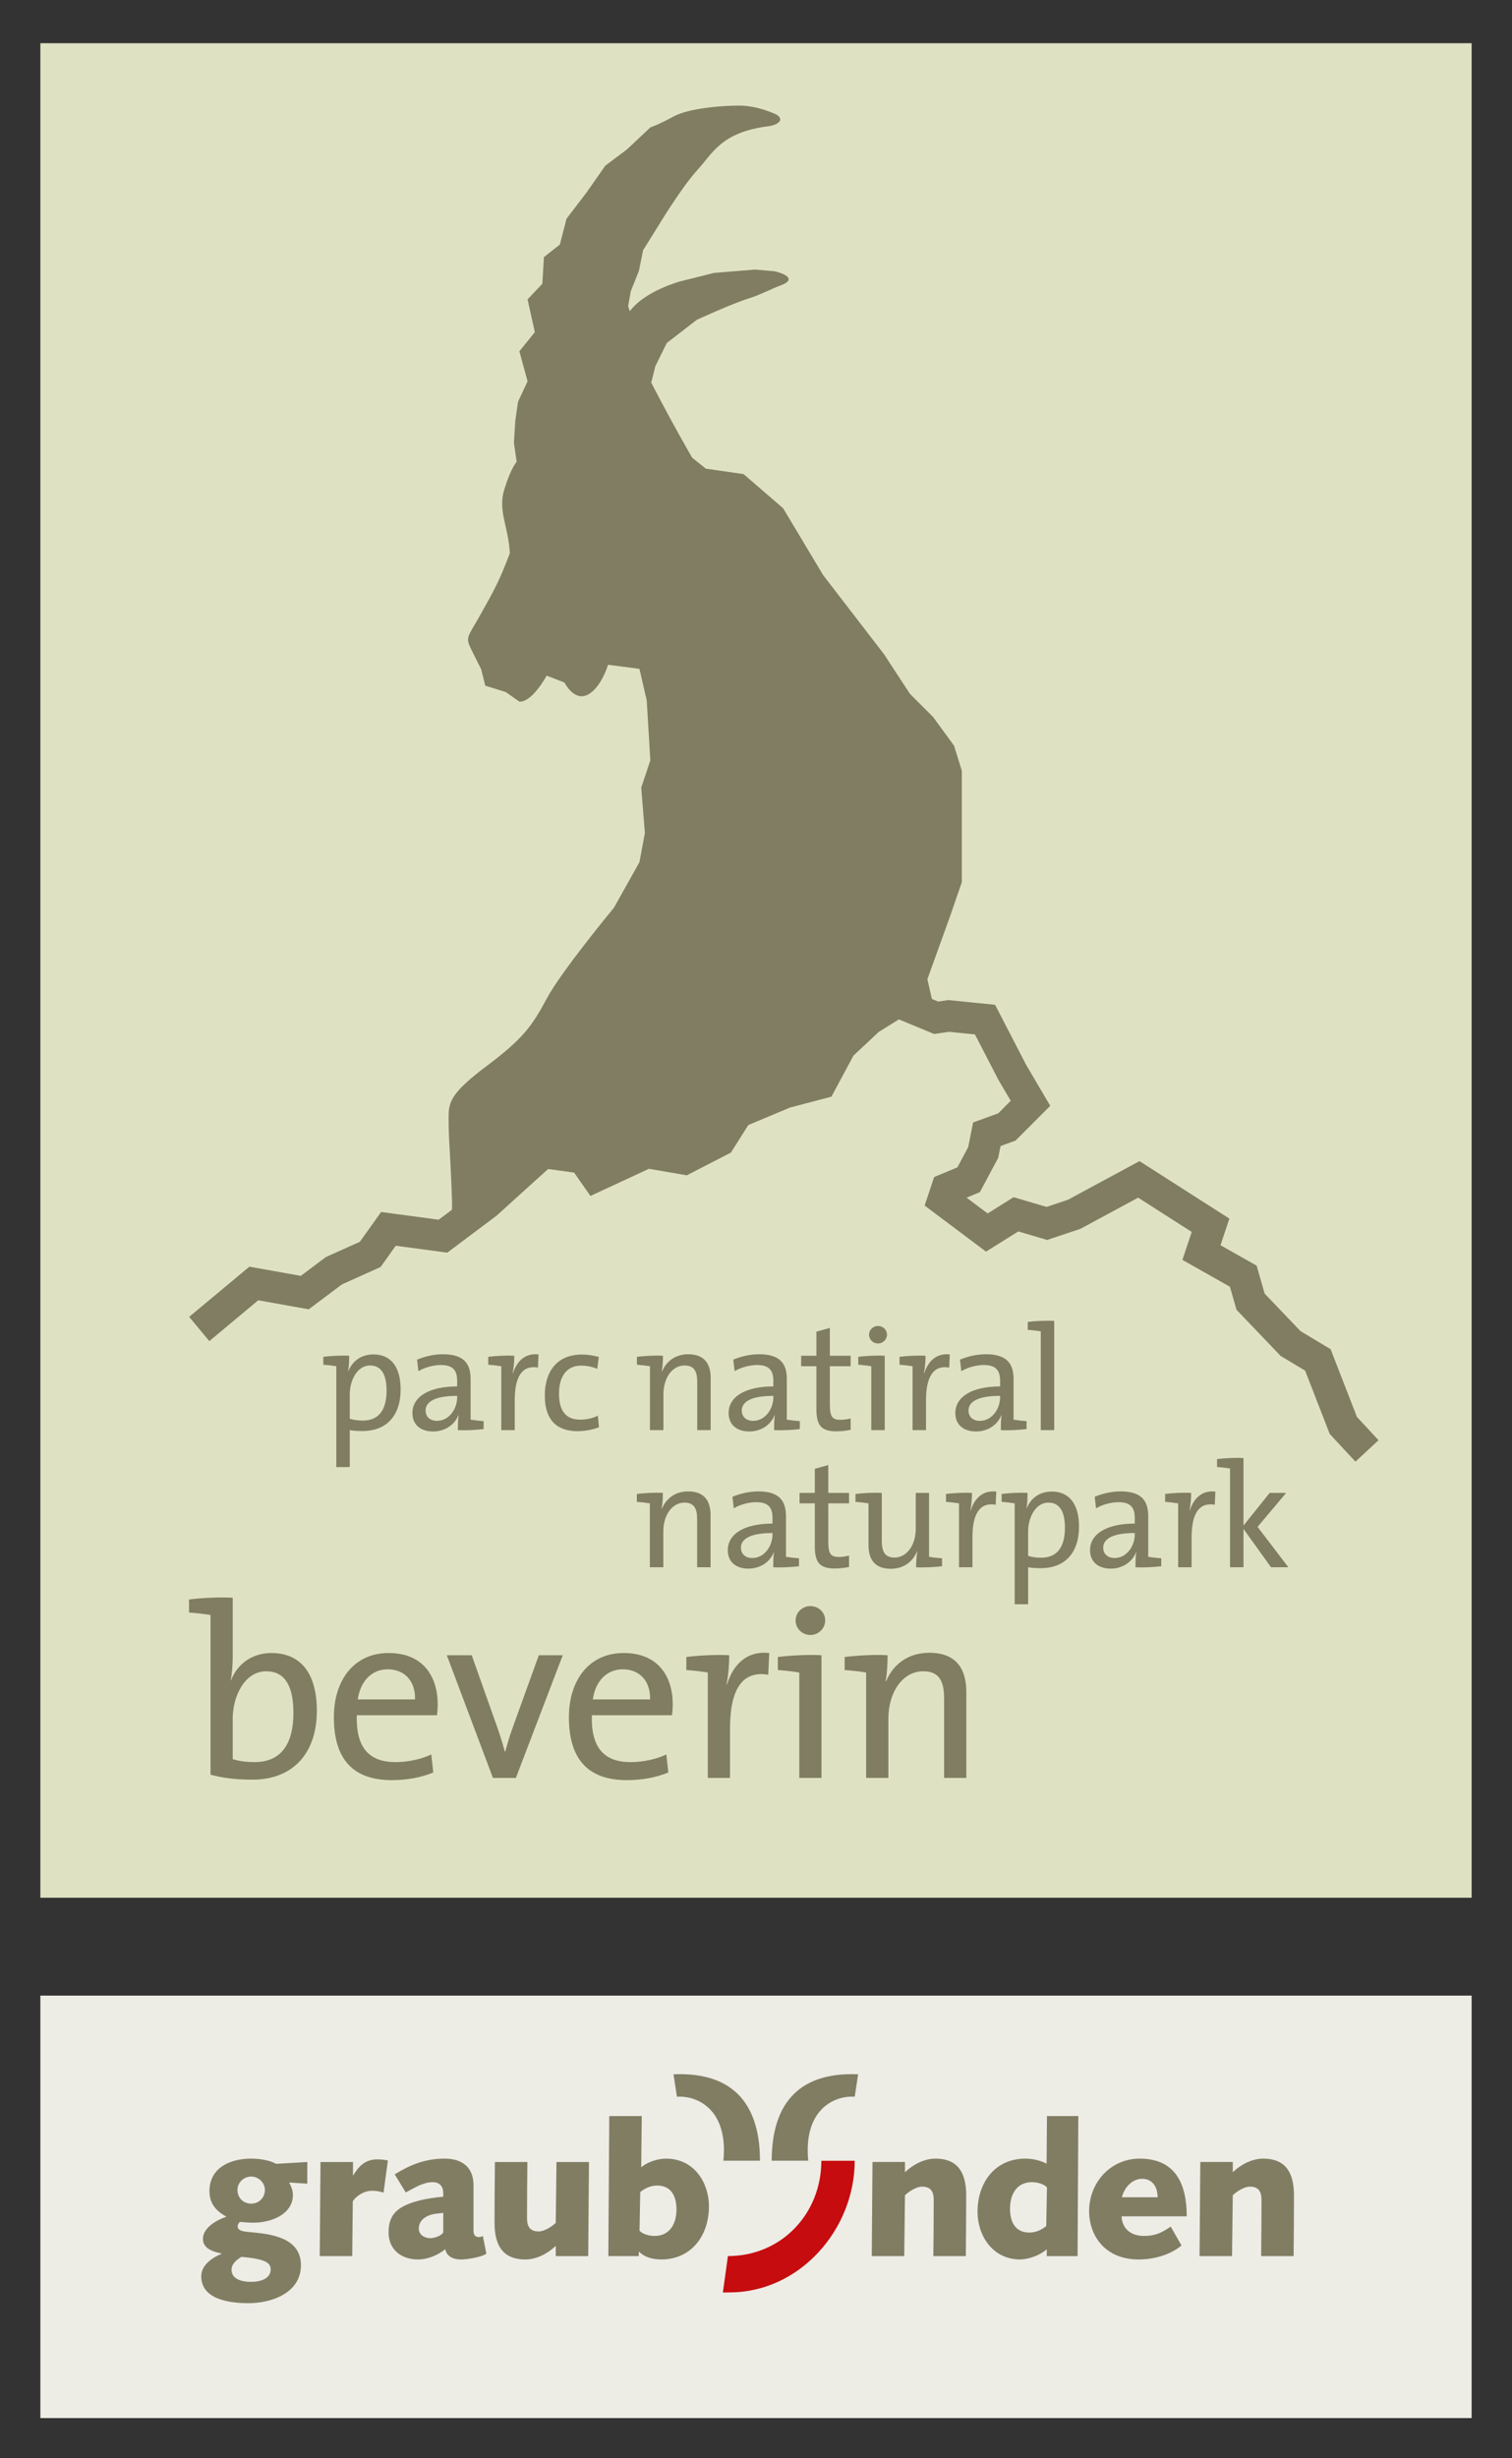 <?xml version="1.0" encoding="utf-8"?>
<!-- Generator: Adobe Illustrator 24.0.2, SVG Export Plug-In . SVG Version: 6.00 Build 0)  -->
<svg version="1.1" id="Ebene_1" xmlns="http://www.w3.org/2000/svg" xmlns:xlink="http://www.w3.org/1999/xlink" x="0px" y="0px"
	 viewBox="0 0 226.77 368.5" style="enable-background:new 0 0 226.77 368.5;" xml:space="preserve">
<rect x="0" y="0" width="226.77" height="368.5" fill="#333333" stroke="none"/>
<style type="text/css">
	.Grün_x0020_bogenförmig{fill:url(#SVGID_1_);stroke:#FFFFFF;stroke-width:0.25;stroke-miterlimit:1;}
	.st0{fill:#EDECE5;}
	.st1{fill-rule:evenodd;clip-rule:evenodd;fill:#807D63;}
	.st2{fill:#807D63;}
	.st3{fill:#C60C0E;}
	.st4{fill:#DFE2C2;}
	.st5{fill:none;stroke:#807D63;stroke-width:4.725;}
</style>
<linearGradient id="SVGID_1_" gradientUnits="userSpaceOnUse" x1="0" y1="368.5" x2="0.707" y2="367.793">
	<stop  offset="0" style="stop-color:#41AA49"/>
	<stop  offset="0.983" style="stop-color:#2C4528"/>
</linearGradient>
<g>
	<rect x="6.051" y="299.144" class="st0" width="214.667" height="63.328"/>
	<path class="st1" d="M34.722,340.235c0-0.699,0.476-1.315,1.483-1.932c3.527,0.309,4.394,0.869,4.394,1.877
		c0,1.371-1.483,1.875-2.939,1.875C36.289,342.056,34.722,341.663,34.722,340.235L34.722,340.235z M37.688,326.269
		c1.119,0,2.044,0.951,2.044,2.016c0,1.119-0.868,2.043-2.044,2.043c-1.288,0-2.071-0.953-2.071-2.043
		C35.617,327.163,36.541,326.269,37.688,326.269L37.688,326.269z M46.086,324.085l-4.675,0.279
		c-1.035-0.588-2.575-0.783-3.751-0.783c-3.106,0-6.242,1.342-6.242,4.869c0,1.848,0.952,2.969,2.548,3.836
		c-1.372,0.447-3.527,1.623-3.527,3.303c0,1.092,0.756,1.791,2.771,2.211v0.057c-1.876,0.785-3.024,1.959-3.024,3.359
		c0,3.555,4.423,4.031,7.082,4.031c3.527,0,7.865-1.568,7.865-5.684c0-4.197-4.562-4.703-7.838-4.982
		c-1.035-0.084-1.651-0.279-1.651-0.84c0-0.336,0.28-0.672,0.364-0.672s1.147,0.113,2.016,0.113c2.659,0,5.906-1.26,5.906-4.172
		c0-0.645-0.252-1.26-0.56-1.848l2.715,0.168V324.085L46.086,324.085z"/>
	<path class="st2" d="M47.955,338.192h4.871l0.084-8.147c0-0.279,1.26-1.65,2.883-1.65c0.728,0,1.26,0.139,1.735,0.279l0.645-4.814
		c-0.504-0.113-1.065-0.168-1.596-0.168c-1.903,0-2.855,1.176-3.584,2.379h-0.056v-1.986h-4.87L47.955,338.192L47.955,338.192z"/>
	<path class="st1" d="M60.852,328.647c1.26-0.645,2.575-1.539,4.059-1.539c0.924,0,1.568,0.531,1.568,1.65v0.531
		c-1.316,0.113-2.687,0.338-3.556,0.561c-3.023,0.783-4.646,1.875-4.646,4.787c0,2.547,1.876,4.059,4.423,4.059
		c1.483,0,2.995-0.672,4.087-1.539c0.196,1.035,1.092,1.539,2.407,1.539c0.84,0,3.107-0.363,3.751-0.867l-0.531-2.66
		c-0.141,0.111-0.364,0.168-0.589,0.168c-0.615,0-0.812-0.42-0.812-0.951v-6.83c0-2.688-1.708-3.975-4.311-3.975
		c-2.884,0-5.067,0.867-7.502,2.35L60.852,328.647L60.852,328.647z M66.479,334.581c0,0.309-0.98,0.924-1.96,0.924
		c-0.784,0-1.708-0.477-1.708-1.428c0-1.566,1.596-2.184,2.828-2.267c0.392-0.027,0.644-0.084,0.84-0.111V334.581L66.479,334.581z"
		/>
	<path class="st2" d="M83.352,333.21c-0.645,0.615-1.764,1.287-2.548,1.287c-1.455,0-1.764-0.897-1.764-2.043
		c0-2.912,0.028-5.654,0.057-8.369h-4.871c-0.027,3.105-0.057,6.213-0.057,9.098c0,3.861,1.624,5.514,4.619,5.514
		c1.736,0,3.443-0.951,4.563-2.043v1.539h4.87l0.112-14.107h-4.871L83.352,333.21L83.352,333.21z"/>
	<path class="st1" d="M91.24,338.192h4.562v-0.645h0.057c0.643,0.672,1.818,1.148,3.303,1.148c4.534,0,7.166-3.582,7.166-7.978
		c0-3.443-2.155-7.137-6.438-7.137c-1.288,0-2.855,0.531-3.723,1.314l0.083-7.697h-4.87L91.24,338.192L91.24,338.192z
		 M96.026,328.591c0.7-0.588,1.596-0.98,2.52-0.98c2.184,0,2.911,1.68,2.911,3.584c0,2.154-1.008,3.975-3.275,3.975
		c-0.728,0-1.764-0.225-2.268-0.783L96.026,328.591L96.026,328.591z"/>
	<path class="st2" d="M130.746,338.192h4.871l0.111-9.125c0.645-0.617,1.764-1.289,2.549-1.289c1.455,0,1.764,0.897,1.764,2.045
		c0,2.91-0.029,5.654-0.057,8.369h4.871c0.027-3.107,0.055-6.215,0.055-9.098c0-3.863-1.623-5.514-4.617-5.514
		c-1.736,0-3.443,0.951-4.564,2.043v-1.539h-4.871L130.746,338.192L130.746,338.192z"/>
	<path class="st1" d="M161.728,317.198h-4.703l-0.057,7.137c-0.924-0.475-2.043-0.754-3.189-0.754c-4.537,0-7.168,3.582-7.168,7.977
		c0,3.443,2.156,7.139,6.439,7.139c1.566-0.084,2.939-0.699,3.947-1.512v1.008h4.617L161.728,317.198L161.728,317.198z
		 M156.914,333.686c-0.701,0.586-1.596,0.979-2.52,0.979c-2.184,0-2.912-1.68-2.912-3.582c0-2.156,1.008-3.975,3.275-3.975
		c0.729,0,1.764,0.223,2.268,0.783L156.914,333.686L156.914,333.686z"/>
	<path class="st1" d="M175.58,333.771c-1.316,0.895-2.268,1.398-3.975,1.398c-2.688,0-3.387-1.848-3.387-2.939h9.768
		c0-4.842-1.678-8.648-7.053-8.648c-4.395,0-7.586,3.609-7.586,7.865c0,3.611,2.322,7.25,7.445,7.25c2.24,0,4.76-0.699,6.41-2.1
		L175.58,333.771L175.58,333.771z M168.273,329.374c0.309-1.398,1.484-2.771,3.023-2.771c1.623,0,2.324,1.316,2.324,2.771H168.273
		L168.273,329.374z"/>
	<path class="st2" d="M179.91,338.192h4.869l0.113-9.125c0.643-0.617,1.764-1.289,2.547-1.289c1.455,0,1.764,0.897,1.764,2.045
		c0,2.91-0.029,5.654-0.057,8.369h4.871c0.027-3.107,0.055-6.215,0.055-9.098c0-3.863-1.623-5.514-4.617-5.514
		c-1.736,0-3.443,0.951-4.562,2.043v-1.539h-4.871L179.91,338.192L179.91,338.192z"/>
	<path class="st3" d="M108.417,343.647l0.996-0.014c10.543,0,18.776-9.461,18.776-19.732h-5.002c0,7.875-5.932,14.289-14.013,14.289
		L108.417,343.647L108.417,343.647z"/>
	<path class="st2" d="M128.705,310.939c-9.51-0.402-12.963,5.119-12.963,12.947h5.479c-0.723-7.328,3.545-9.781,6.971-9.59
		L128.705,310.939L128.705,310.939z"/>
	<path class="st2" d="M101.014,310.939c9.509-0.402,12.964,5.119,12.964,12.947h-5.481c0.724-7.328-3.544-9.781-6.971-9.59
		L101.014,310.939L101.014,310.939z"/>
</g>
<g>
	<rect x="6.051" y="6.478" class="st4" width="214.667" height="277.993"/>
	<path class="st2" d="M117.05,42.794c-1.307,0.474-3.05,1.409-4.576,1.879c-2.66,0.819-7.98,3.274-7.98,3.274l-4.501,3.478
		l-1.706,3.478l-0.614,2.457c3.274,6.341,6.139,11.251,6.139,11.251l2.046,1.638l5.66,0.819l5.934,5.115l6.002,10.027l9.138,11.865
		l3.886,5.936l3.479,3.478l3.135,4.295l1.162,3.75v16.711l-1.841,5.32l-3.322,9.218l1.31,5.785l-5.81-2.41l-4.26,2.665l-4.227,3.955
		l-3.002,5.593l-6.001,1.638l-6.469,2.748l-2.665,4.214l-5.337,2.749l-5.637-0.967l-7.639,3.548l-1.909-2.727l-6.001-0.82
		l-7.226,6.468l-6.5,5.312l0.085-4.277c-0.272-8.183-0.523-8.893-0.523-12.754c0-2.25,0.25-3.614,5.707-7.705
		c5.455-4.091,6.819-6,9.001-10.091c2.183-4.093,10.094-13.644,10.094-13.644l3.819-6.817l0.817-4.365l-0.545-6.82l1.364-4.093
		l-0.545-9.003l-1.091-4.705l-4.707-0.612c0,0-1.022,3.478-3.069,4.5c-2.046,1.022-3.478-1.843-3.478-1.843l-2.66-1.022
		c-2.455,4.298-4.091,3.888-4.091,3.888l-2.046-1.431l-3.069-0.957l-0.614-2.455c0,0-0.409-0.817-1.432-2.862
		c-1.023-2.046-0.615-1.843,1.432-5.525c2.046-3.683,2.66-4.705,4.296-9.003c-0.204-4.093-1.841-6.341-0.818-9.615
		c1.023-3.275,1.841-4.093,1.841-4.093l-0.409-2.864l0.204-3.274l0.41-2.865l1.431-3.067l-1.227-4.503l2.32-2.87l-1.093-4.905
		l2.218-2.345l0.237-3.998l2.388-1.877l1-3.875l2.955-3.863l2.864-4.093l3.273-2.455l3.478-3.273c0,0,1.228-0.409,3.479-1.638
		c2.25-1.228,7.16-1.638,9.821-1.638c1.856,0,3.659,0.517,5.292,1.198c1.524,0.636,0.983,1.604-0.787,1.886
		c-7.19,0.878-8.449,4.081-10.712,6.533c-2.455,2.66-6.138,8.799-6.138,8.799l-2.046,3.272l-0.614,3.07l-1.228,3.067l-0.397,2.263
		l0.26,0.745c2.239-3.081,7.624-4.5,7.624-4.5l5-1.25l6.126-0.5l2.937,0.25C118.217,41.157,119.259,41.993,117.05,42.794z"/>
	<polyline class="st5" points="29.883,199.216 38.067,192.394 45.706,193.761 50.071,190.488 55.528,188.033 58.256,184.21 
		66.44,185.303 72.988,180.393 78.715,175.207 81.444,172.752 87.445,173.572 89.354,176.3 96.993,172.752 102.63,173.719 
		107.968,170.969 110.633,166.755 117.717,163.783 123.103,162.369 126.105,156.776 130.331,152.821 134.591,150.157 
		140.401,152.566 142.278,152.291 147.733,152.84 151.824,160.751 154.554,165.387 151.008,168.935 148.004,170.027 
		147.461,172.752 145.278,176.845 142.004,178.21 141.458,179.848 148.004,184.758 152.373,182.028 157.008,183.393 161.1,182.028 
		170.803,176.792 181.558,183.667 180.194,187.758 186.469,191.306 187.563,195.124 193.563,201.398 197.654,203.854 
		201.473,213.674 205.02,217.495 	"/>
	<g>
		<path class="st2" d="M34.903,248.417c0,1.072-0.111,2.516-0.296,3.441l0.037,0.036c0.999-2.59,3.293-4.106,6.068-4.106
			c4.366,0,6.809,3.033,6.809,8.658c0,6.439-3.663,10.323-9.621,10.323c-2.516,0-4.366-0.222-6.327-0.74v-23.94
			c-0.888-0.148-2.146-0.296-3.22-0.369v-1.962c1.851-0.222,4.403-0.37,6.55-0.259V248.417z M39.935,250.525
			c-3.33,0-5.032,3.886-5.032,7.067v6.105c0.962,0.296,1.998,0.444,3.293,0.444c3.479,0,5.81-2.109,5.81-7.4
			C44.006,252.782,42.748,250.525,39.935,250.525z"/>
		<path class="st2" d="M65.54,257.112H53.513c-0.147,4.921,1.888,7.03,5.81,7.03c1.888,0,3.886-0.444,5.365-1.147l0.296,2.701
			c-1.775,0.74-3.922,1.147-6.216,1.147c-5.661,0-8.695-2.96-8.695-9.435c0-5.514,2.997-9.62,8.214-9.62
			c5.181,0,7.363,3.515,7.363,7.732C65.65,255.965,65.614,256.483,65.54,257.112z M58.139,250.23c-2.405,0-4.107,1.813-4.478,4.515
			h8.585C62.32,252.043,60.729,250.23,58.139,250.23z"/>
		<path class="st2" d="M77.371,266.511h-3.44l-6.92-18.391h3.737l3.886,10.953c0.406,1.184,0.776,2.331,1.072,3.479h0.074
			c0.296-1.073,0.629-2.258,1.036-3.367l3.996-11.064h3.59L77.371,266.511z"/>
		<path class="st2" d="M100.792,257.112H88.765c-0.147,4.921,1.888,7.03,5.81,7.03c1.888,0,3.886-0.444,5.365-1.147l0.296,2.701
			c-1.775,0.74-3.922,1.147-6.216,1.147c-5.661,0-8.695-2.96-8.695-9.435c0-5.514,2.997-9.62,8.214-9.62
			c5.181,0,7.363,3.515,7.363,7.732C100.902,255.965,100.866,256.483,100.792,257.112z M93.391,250.23
			c-2.405,0-4.107,1.813-4.478,4.515h8.585C97.572,252.043,95.981,250.23,93.391,250.23z"/>
		<path class="st2" d="M108.969,252.487h0.073c0.777-2.554,2.664-5.107,6.329-4.699l-0.148,3.256
			c-3.885-0.666-5.736,2.184-5.736,8.067v7.4h-3.33V250.71c-0.889-0.148-2.146-0.295-3.22-0.369v-1.961
			c1.851-0.223,4.403-0.371,6.438-0.26C109.375,249.268,109.264,250.97,108.969,252.487z"/>
		<path class="st2" d="M123.208,266.511h-3.33V250.71c-0.889-0.148-2.147-0.295-3.219-0.369v-1.961
			c1.85-0.223,4.402-0.371,6.549-0.26V266.511z M121.544,245.087c-1.221,0-2.221-0.963-2.221-2.184c0-1.184,1-2.146,2.221-2.146
			c1.221,0,2.219,0.926,2.219,2.146C123.763,244.087,122.765,245.087,121.544,245.087z"/>
		<path class="st2" d="M132.827,251.969l0.074,0.037c1.074-2.554,3.33-4.255,6.477-4.255c4.217,0,5.549,2.627,5.549,5.883v12.877
			h-3.33v-11.878c0-2.59-0.703-4.107-3.145-4.107c-3.033,0-5.217,3.071-5.217,7.142v8.844h-3.33V250.71
			c-0.889-0.148-2.146-0.295-3.221-0.369v-1.961c1.851-0.223,4.404-0.371,6.439-0.26
			C133.124,249.193,133.05,250.896,132.827,251.969z"/>
	</g>
	<g>
		<path class="st2" d="M48.488,204.574v-1.188c1.122-0.136,2.669-0.226,3.881-0.158c0,0.629-0.023,1.638-0.157,2.267l0.045,0.022
			c0.628-1.549,1.974-2.49,3.746-2.49c2.602,0,4.083,1.839,4.083,5.249c0,3.971-2.131,6.237-5.743,6.237
			c-0.696,0-1.234-0.023-1.885-0.135v5.542h-2.02v-15.122C49.901,204.708,49.138,204.618,48.488,204.574z M55.51,204.686
			c-2.019,0-3.051,2.355-3.051,4.308v3.68c0.583,0.18,1.211,0.27,1.975,0.27c2.108,0,3.544-1.279,3.544-4.487
			C57.977,206.054,57.193,204.686,55.51,204.686z"/>
		<path class="st2" d="M68.677,214.378c0-0.785,0-1.593,0.111-2.221h-0.044c-0.539,1.368-1.952,2.422-3.793,2.422
			c-1.839,0-3.095-0.986-3.095-2.759c0-2.445,2.491-3.994,6.708-3.994v-0.829c0-1.548-0.606-2.379-2.445-2.379
			c-1.054,0-2.401,0.338-3.366,0.921l-0.201-1.728c1.076-0.449,2.423-0.808,3.902-0.808c3.209,0,4.128,1.503,4.128,3.725v6.079
			c0.539,0.09,1.302,0.179,1.953,0.224v1.189C71.414,214.355,69.866,214.445,68.677,214.378z M68.566,209.24
			c-3.882,0-4.734,1.189-4.734,2.198c0,0.942,0.673,1.548,1.705,1.548c1.817,0,3.029-1.795,3.029-3.544V209.24z"/>
		<path class="st2" d="M76.887,205.876h0.044c0.473-1.548,1.616-3.097,3.837-2.85L80.679,205c-2.356-0.403-3.478,1.324-3.478,4.892
			v4.486h-2.02v-9.58c-0.537-0.09-1.3-0.18-1.952-0.224v-1.188c1.121-0.136,2.671-0.226,3.904-0.158
			C77.134,203.923,77.067,204.956,76.887,205.876z"/>
		<path class="st2" d="M86.602,214.535c-2.671,0-4.892-1.257-4.892-5.361c0-3.59,1.839-6.126,5.564-6.126
			c0.875,0,1.75,0.135,2.535,0.359l-0.225,1.773c-0.696-0.271-1.525-0.473-2.401-0.473c-2.243,0-3.342,1.661-3.342,4.196
			c0,2.176,0.719,3.903,3.186,3.903c0.941,0,1.929-0.225,2.646-0.606l0.158,1.75C89.091,214.243,87.901,214.535,86.602,214.535z"/>
		<path class="st2" d="M99.253,205.561l0.044,0.023c0.65-1.548,2.02-2.58,3.926-2.58c2.558,0,3.365,1.593,3.365,3.566v7.808h-2.018
			v-7.201c0-1.57-0.427-2.491-1.906-2.491c-1.84,0-3.164,1.862-3.164,4.33v5.362h-2.02v-9.58c-0.539-0.09-1.302-0.18-1.952-0.224
			v-1.188c1.122-0.136,2.67-0.226,3.904-0.158C99.432,203.879,99.388,204.91,99.253,205.561z"/>
		<path class="st2" d="M116.101,214.378c0-0.785,0-1.593,0.109-2.221h-0.044c-0.537,1.368-1.952,2.422-3.791,2.422
			c-1.84,0-3.096-0.986-3.096-2.759c0-2.445,2.49-3.994,6.709-3.994v-0.829c0-1.548-0.606-2.379-2.445-2.379
			c-1.055,0-2.401,0.338-3.365,0.921l-0.201-1.728c1.076-0.449,2.422-0.808,3.902-0.808c3.209,0,4.129,1.503,4.129,3.725v6.079
			c0.538,0.09,1.301,0.179,1.95,0.224v1.189C118.836,214.355,117.288,214.445,116.101,214.378z M115.988,209.24
			c-3.882,0-4.735,1.189-4.735,2.198c0,0.942,0.674,1.548,1.706,1.548c1.818,0,3.029-1.795,3.029-3.544V209.24z"/>
		<path class="st2" d="M125.425,214.558c-2.287,0-2.982-0.942-2.982-3.343v-6.417h-2.289v-1.57h2.289v-3.611l2.02-0.562v4.173h3.117
			v1.57h-3.117v5.698c0,1.841,0.336,2.334,1.592,2.334c0.517,0,1.077-0.09,1.525-0.203v1.706
			C126.952,214.468,126.144,214.558,125.425,214.558z"/>
		<path class="st2" d="M132.694,214.378h-2.019v-9.58c-0.539-0.09-1.303-0.18-1.951-0.224v-1.188
			c1.121-0.136,2.668-0.226,3.97-0.158V214.378z M131.685,201.388c-0.74,0-1.347-0.582-1.347-1.323c0-0.718,0.606-1.301,1.347-1.301
			c0.74,0,1.346,0.561,1.346,1.301C133.031,200.782,132.425,201.388,131.685,201.388z"/>
		<path class="st2" d="M138.572,205.876h0.045c0.471-1.548,1.613-3.097,3.836-2.85l-0.09,1.974
			c-2.355-0.403-3.477,1.324-3.477,4.892v4.486h-2.02v-9.58c-0.539-0.09-1.302-0.18-1.952-0.224v-1.188
			c1.122-0.136,2.669-0.226,3.903-0.158C138.818,203.923,138.751,204.956,138.572,205.876z"/>
		<path class="st2" d="M150.107,214.378c0-0.785,0-1.593,0.112-2.221h-0.046c-0.538,1.368-1.953,2.422-3.795,2.422
			c-1.84,0-3.097-0.986-3.097-2.759c0-2.445,2.491-3.994,6.714-3.994v-0.829c0-1.548-0.609-2.379-2.451-2.379
			c-1.055,0-2.4,0.338-3.365,0.921l-0.201-1.728c1.076-0.449,2.422-0.808,3.905-0.808c3.212,0,4.132,1.503,4.132,3.725v6.079
			c0.539,0.09,1.301,0.179,1.951,0.224v1.189C152.845,214.355,151.296,214.445,150.107,214.378z M149.995,209.24
			c-3.887,0-4.74,1.189-4.74,2.198c0,0.942,0.674,1.548,1.705,1.548c1.82,0,3.035-1.795,3.035-3.544V209.24z"/>
		<path class="st2" d="M158.113,214.378h-2.02v-14.807c-0.537-0.091-1.301-0.18-1.951-0.225v-1.189
			c1.121-0.136,2.668-0.225,3.971-0.157V214.378z"/>
	</g>
	<g>
		<path class="st2" d="M99.238,226.12l0.045,0.021c0.65-1.548,2.019-2.579,3.926-2.579c2.558,0,3.365,1.593,3.365,3.567v7.806
			h-2.018v-7.2c0-1.57-0.426-2.49-1.907-2.49c-1.84,0-3.164,1.861-3.164,4.329v5.361h-2.019v-9.579
			c-0.539-0.09-1.301-0.179-1.952-0.225v-1.188c1.122-0.135,2.67-0.225,3.904-0.157C99.418,224.437,99.373,225.47,99.238,226.12z"/>
		<path class="st2" d="M115.974,234.936c0-0.783,0-1.592,0.111-2.221h-0.045c-0.539,1.368-1.951,2.424-3.791,2.424
			c-1.839,0-3.096-0.986-3.096-2.76c0-2.446,2.491-3.993,6.708-3.993v-0.831c0-1.547-0.605-2.377-2.445-2.377
			c-1.055,0-2.4,0.336-3.364,0.92l-0.202-1.728c1.076-0.449,2.422-0.808,3.903-0.808c3.208,0,4.128,1.502,4.128,3.724v6.081
			c0.539,0.088,1.301,0.179,1.952,0.223v1.191C118.71,234.914,117.162,235.003,115.974,234.936z M115.861,229.799
			c-3.881,0-4.733,1.189-4.733,2.199c0,0.941,0.673,1.548,1.705,1.548c1.817,0,3.028-1.795,3.028-3.546V229.799z"/>
		<path class="st2" d="M125.189,235.116c-2.289,0-2.984-0.942-2.984-3.343v-6.417h-2.288v-1.57h2.288v-3.611l2.02-0.562v4.173h3.117
			v1.57h-3.117v5.699c0,1.839,0.336,2.333,1.592,2.333c0.516,0,1.078-0.09,1.525-0.202v1.705
			C126.714,235.026,125.906,235.116,125.189,235.116z"/>
		<path class="st2" d="M137.392,234.936c0-0.65,0.066-1.659,0.18-2.332l-0.045-0.022c-0.651,1.548-2.02,2.579-3.928,2.579
			c-2.557,0-3.342-1.592-3.342-3.566v-6.237c-0.539-0.09-1.301-0.179-1.952-0.225v-1.188c1.167-0.135,2.714-0.225,3.948-0.157v7.202
			c0,1.57,0.449,2.49,1.907,2.49c1.839,0,3.187-1.862,3.187-4.331v-5.361h1.996v9.581c0.538,0.088,1.301,0.179,1.951,0.223v1.191
			C140.173,234.914,138.624,235.003,137.392,234.936z"/>
		<path class="st2" d="M145.535,226.434h0.043c0.474-1.548,1.618-3.097,3.845-2.849l-0.09,1.974
			c-2.359-0.403-3.484,1.324-3.484,4.891v4.486h-2.02v-9.579c-0.539-0.09-1.301-0.179-1.952-0.225v-1.188
			c1.122-0.135,2.669-0.225,3.904-0.157C145.781,224.481,145.714,225.514,145.535,226.434z"/>
		<path class="st2" d="M150.227,225.132v-1.188c1.123-0.135,2.671-0.225,3.882-0.157c0,0.63-0.021,1.638-0.156,2.267l0.045,0.021
			c0.629-1.547,1.975-2.489,3.747-2.489c2.603,0,4.083,1.839,4.083,5.25c0,3.97-2.132,6.236-5.744,6.236
			c-0.695,0-1.233-0.023-1.884-0.136v5.542h-2.018v-15.121C151.642,225.267,150.878,225.178,150.227,225.132z M157.25,225.245
			c-2.019,0-3.051,2.355-3.051,4.308v3.678c0.583,0.181,1.212,0.27,1.974,0.27c2.109,0,3.545-1.278,3.545-4.486
			C159.718,226.613,158.933,225.245,157.25,225.245z"/>
		<path class="st2" d="M170.306,234.936c0-0.783,0-1.592,0.111-2.221h-0.044c-0.538,1.368-1.952,2.424-3.791,2.424
			c-1.839,0-3.096-0.986-3.096-2.76c0-2.446,2.489-3.993,6.707-3.993v-0.831c0-1.547-0.605-2.377-2.445-2.377
			c-1.055,0-2.4,0.336-3.364,0.92l-0.201-1.728c1.075-0.449,2.421-0.808,3.902-0.808c3.207,0,4.128,1.502,4.128,3.724v6.081
			c0.539,0.088,1.301,0.179,1.952,0.223v1.191C173.043,234.914,171.495,235.003,170.306,234.936z M170.194,229.799
			c-3.882,0-4.734,1.189-4.734,2.199c0,0.941,0.675,1.548,1.705,1.548c1.817,0,3.029-1.795,3.029-3.546V229.799z"/>
		<path class="st2" d="M178.404,226.434h0.045c0.472-1.548,1.615-3.097,3.837-2.849l-0.09,1.974
			c-2.356-0.403-3.477,1.324-3.477,4.891v4.486h-2.02v-9.579c-0.54-0.09-1.302-0.179-1.952-0.225v-1.188
			c1.122-0.135,2.67-0.225,3.904-0.157C178.651,224.481,178.583,225.514,178.404,226.434z"/>
		<path class="st2" d="M190.629,234.936l-4.128-5.742v5.742h-2.02v-14.807c-0.537-0.09-1.302-0.179-1.95-0.224v-1.189
			c1.121-0.134,2.668-0.224,3.97-0.156v10.117l3.926-4.891h2.469l-4.285,5.093l4.621,6.057H190.629z"/>
	</g>
</g>
</svg>
